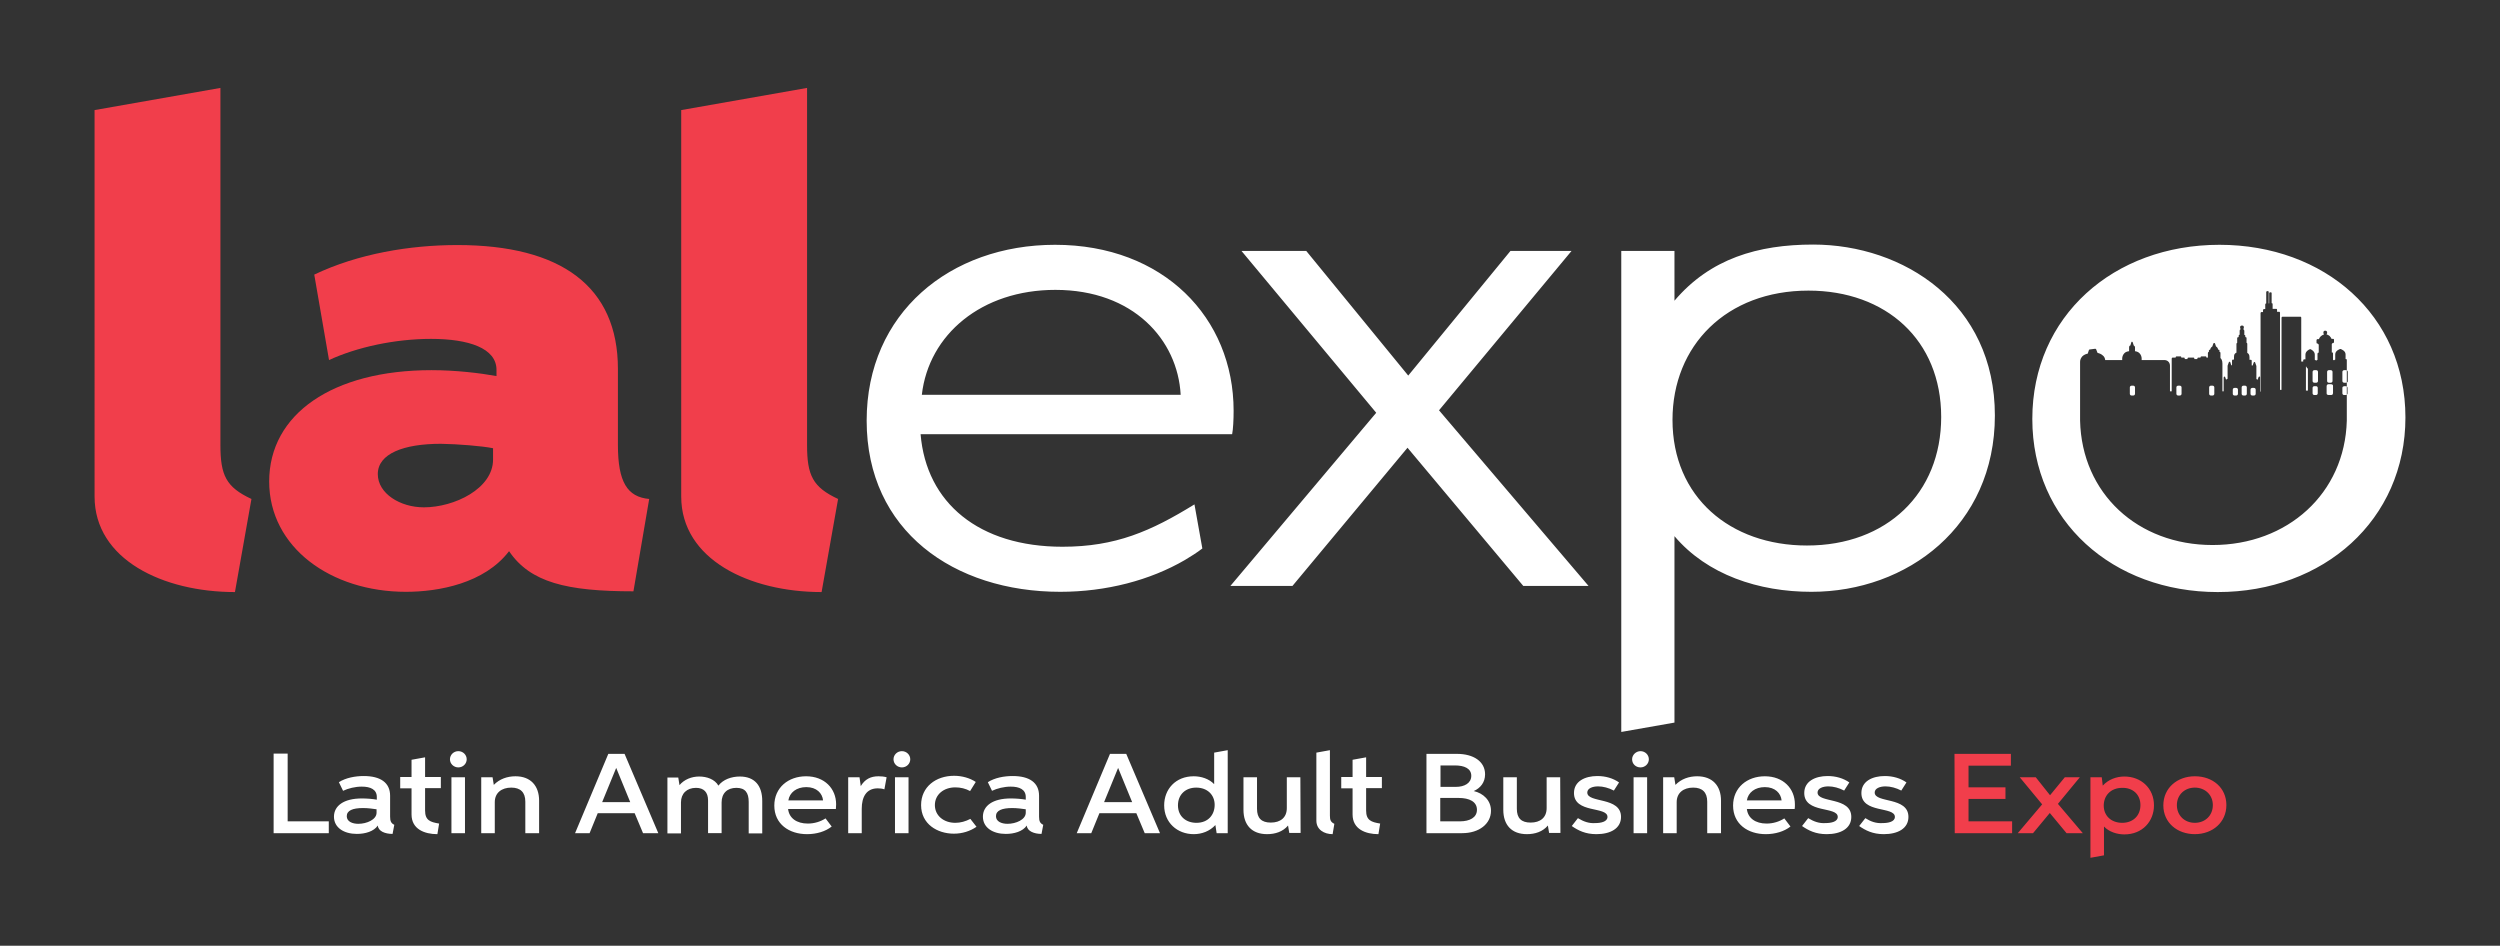 <?xml version="1.0" encoding="utf-8"?>
<!-- Generator: Adobe Illustrator 25.2.1, SVG Export Plug-In . SVG Version: 6.00 Build 0)  -->
<svg version="1.1" id="Capa_1" xmlns="http://www.w3.org/2000/svg" xmlns:xlink="http://www.w3.org/1999/xlink" x="0px" y="0px"
	 viewBox="0 0 1015.1 384" style="enable-background:new 0 0 1015.1 384;" xml:space="preserve">
<rect x="0" y="0" width="1015.1" height="384" fill="#333333" stroke="none"/>
<style type="text/css">
	.st0{fill:#F13E4B;}
	.st1{fill:#FFFFFF;}
</style>
<g>
	<g>
		<g>
			<g>
				<path class="st0" d="M38.4,201.6c0,25.6,27.8,38.8,57,38.8l6.7-37.8c-10.3-4.8-12.6-9.6-12.6-21.9v-145l-51.1,9V201.6
					L38.4,201.6z M263.6,202.6c-8.9-0.8-12.7-6.9-12.7-21.9v-30.9c0-33.4-23-50.3-65.2-50.3c-19.2,0-40.3,3.5-58.1,12l6,34.7
					c11.2-5.2,26.7-8.6,41.4-8.6c15.4,0,26.6,3.8,26.6,12.6v2.5c-6.6-1.2-16.5-2.4-26.4-2.4c-40.1,0-65.9,17.8-65.9,45.2
					c0,26.8,25.1,44.8,55.5,44.8c13.3,0,31.9-3.4,41.9-16.5c8.6,12.7,23.4,16.3,50.5,16.3L263.6,202.6z M200.2,182v4.6
					c0,11.8-15.7,19.4-28.1,19.4c-9.6,0-18.7-5.6-18.7-13.5c0-8.3,10.5-12.3,25.6-12.3C185.9,180.3,195.8,181.1,200.2,182z
					 M276.6,201.6c0,25.6,27.8,38.8,57,38.8l6.7-37.8c-10.3-4.8-12.6-9.6-12.6-21.9v-145l-51.1,9V201.6L276.6,201.6z"/>
			</g>
		</g>
		<path class="st1" d="M488.2,222.7l-3.2-17.9c-17.7,10.9-32,17.2-53.6,17.2c-33.9,0-55.3-17.8-57.6-45.7h126.5
			c0.4-2,0.6-5.9,0.6-9.5c0-37.8-28.5-67.4-72.5-67.4c-42.6,0-76.5,27.7-76.5,71.4c0,44.8,35.5,69.5,78.6,69.5
			c18.7,0,36.5-4.7,50.6-12.9C483.6,225.9,486,224.4,488.2,222.7 M850.8,141.6L850.8,141.6c0.2,0.1,0.2,0.1,0.3,0.2l0.6,1.5
			c0.5,0.1,1.5,0.4,2.2,1.1c0.5,0.4,0.8,1,0.9,1.8h6.9v-0.6c0-0.6,0.2-1.5,0.9-2.2c0.4-0.4,1-0.7,1.9-0.8V141c0-0.5,0.3-0.7,0.5-0.7
			l0.4-1.3c0-0.2,0.2-0.3,0.4-0.2c0.1,0,0.2,0.1,0.2,0.3l0.4,1.2c0.2,0.1,0.5,0.3,0.5,0.8v1.5c0.8,0.1,1.4,0.4,1.8,0.8
			c0.7,0.7,0.9,1.6,0.9,2.2v0.6h9.3c0.3,0,1.1,0.1,1.6,0.7c0.3,0.3,0.6,0.9,0.6,1.6v10.4h0.7v-13.3c0-0.2,0.2-0.4,0.3-0.4h1.3v-0.1
			c0-0.2,0.2-0.4,0.3-0.4h1.7c0.2,0,0.3,0.2,0.3,0.4v0.1h1.1c0.2,0,0.3,0.2,0.3,0.4v0.2h1.1v-0.2c0-0.2,0.2-0.4,0.3-0.4h2.2
			c0.2,0,0.3,0.2,0.3,0.4v0.2h1.2v-0.2c0-0.2,0.2-0.4,0.3-0.4h1v-0.1c0-0.2,0.2-0.4,0.3-0.4h1.8c0.2,0,0.3,0.2,0.3,0.4v0.1h0.6v-1.9
			c0-0.2,0.2-0.4,0.3-0.4h0.1v-0.5c0-0.2,0.2-0.4,0.3-0.4h0.2c0.1-0.4,0.3-1,0.9-1.3l0.4-1.2c0.1-0.2,0.3-0.3,0.5-0.2
			c0.1,0,0.2,0.1,0.2,0.2l0.4,1.2c0.3,0.1,0.7,0.5,0.9,1.3h0.2c0.2,0,0.3,0.2,0.3,0.4v0.5h0.1c0.2,0,0.3,0.2,0.3,0.4v2.1
			c0.3,0.2,0.8,0.9,0.8,2.2v11.3h0.5v-5.6c0-0.2,0.2-0.4,0.3-0.4c0.2,0,0.3,0.1,0.3,0.2l0.4,1.1l0,0c0.1-0.2,0.3-0.3,0.6-0.4v-5.2
			v-0.1l0.5-1.4c0.1-0.2,0.3-0.3,0.4-0.2c0.1,0,0.2,0.1,0.2,0.2l0.4,1.2h0.3v-1.9c0-0.2,0.2-0.4,0.3-0.4h0.5v-1
			c0-0.7,0.1-1.1,0.4-1.4c0.2-0.2,0.4-0.4,0.6-0.4v-3.6c0-0.2,0.2-0.4,0.3-0.4l0,0v-1.9c0-0.2,0.2-0.4,0.4-0.4h0.2v-0.6
			c0-0.2,0.2-0.4,0.3-0.4h0.1v-1.5c0-0.2,0-0.6,0.4-0.7v-0.2c-0.1,0-0.2-0.2-0.2-0.3v-0.5c0-0.2,0.1-0.3,0.2-0.3
			c0-0.1,0.2-0.2,0.3-0.2h0.5c0.2,0,0.3,0.1,0.3,0.2c0.1,0,0.2,0.2,0.2,0.3v0.5c0,0.1-0.1,0.3-0.2,0.3v0.2c0.2,0.1,0.4,0.3,0.4,0.8
			v1.5h0.1c0.2,0,0.3,0.1,0.3,0.4v0.5h0.2c0.2,0,0.3,0.2,0.3,0.4v1.9l0,0c0.2,0,0.3,0.2,0.3,0.4v3.7c0.2,0.1,0.4,0.2,0.6,0.5
			c0.2,0.3,0.3,0.7,0.3,1.3v1h0.6c0.2,0,0.3,0.1,0.3,0.4v1.9h0.4l0.4-1.2c0.1-0.2,0.3-0.3,0.4-0.2c0.1,0,0.2,0.1,0.2,0.2l0.5,1.4
			v0.1v5.2c0.2,0.1,0.4,0.2,0.5,0.3l0.4-1.1c0.1-0.2,0.3-0.3,0.4-0.2c0.1,0,0.2,0.2,0.2,0.3v5.8h0.2v-31.9c0-0.2,0.2-0.4,0.3-0.4
			h0.7v-0.8c0-0.2,0.2-0.4,0.3-0.4h0.6v-1.9c0-0.2,0.2-0.4,0.3-0.4h0.1v-1.8l0,0v-2.8c0-0.2,0.2-0.3,0.3-0.4l0,0l0,0h0.4l0,0l0,0
			c0.2,0,0.3,0.2,0.3,0.4v4.6h0.2v-1.3l0,0v-2.8c0-0.2,0.1-0.3,0.3-0.4l0,0l0,0l0,0l0,0h0.4l0,0l0,0l0,0l0,0c0.2,0,0.3,0.2,0.3,0.3
			v4.1h0.1c0.2,0,0.3,0.2,0.3,0.4v1.9h1.5c0.2,0,0.3,0.1,0.3,0.4v0.8h0.9c0.2,0,0.3,0.2,0.3,0.4v31.3h0.6V129c0-0.2,0.2-0.4,0.3-0.4
			h6.7h0.7l0,0l0,0c0.2,0,0.3,0.2,0.3,0.4v17.8h0.1h0.7v-0.5c0-0.2,0.2-0.4,0.4-0.4h0.5V144c0-1.4,1.5-2.1,1.8-2.2l0,0
			c0.1,0,0.2,0,0.3,0l0,0c0.2,0.1,1.7,0.8,1.7,2.2v2.1l0.6,0.3l0.5-0.3v-2.5c0-0.2,0.2-0.4,0.3-0.4h0.2v-3.3
			c-0.1-0.1-0.3-0.2-0.4-0.4h-0.2c-0.2,0-0.3-0.2-0.3-0.4v-1c0-0.2,0.2-0.4,0.3-0.4h0.7c0.1-0.3,0.2-0.6,0.5-0.9l0,0
			c0.1-0.1,0.2-0.2,0.3-0.3c0.3-0.3,0.7-0.5,1.2-0.7v-0.2c-0.1,0-0.2-0.2-0.2-0.3v-0.5c0-0.1,0.1-0.3,0.2-0.3c0-0.1,0.2-0.2,0.3-0.2
			l0,0l0,0l0,0l0,0l0,0l0,0h0.5l0,0l0,0l0,0l0,0l0,0l0,0c0.1,0,0.2,0.1,0.3,0.2c0.1,0,0.2,0.2,0.2,0.3v0.5c0,0.1-0.1,0.3-0.2,0.3
			v0.2c0.5,0.1,0.9,0.4,1.2,0.6c0.4,0.4,0.7,0.9,0.8,1.2l0,0h0.7l0,0l0,0l0,0l0,0c0.2,0,0.3,0.2,0.3,0.3v1c0,0.2-0.2,0.3-0.3,0.4
			l0,0l0,0h-0.3l0,0c-0.1,0.1-0.2,0.3-0.3,0.4v3.4l0,0h0.2l0,0l0,0l0,0l0,0c0.2,0,0.3,0.2,0.3,0.4v2.6l0.4,0.2l0.3-0.2l0,0l0.2-0.1
			v-2.1c0-1.5,1.7-2.1,2-2.2l0,0h0.1l0,0l0,0l0,0l0,0l0,0l0,0l0,0l0,0l0,0l0,0l0,0l0,0l0,0h0.1l0,0c0.2,0.1,2,0.7,2,2.2v1.9l0,0h0.2
			l0,0l0,0l0,0l0,0c0.2,0,0.3,0.2,0.3,0.3l0,0v0.5v2.2v9v13l0,0c-0.8,29.6-24.1,50.5-54.5,50.5s-53.1-20.9-53.8-50.5l0,0v0.2v-0.9
			l0,0l0,0l0,0l0,0l0,0l0,0l0,0l0,0l0,0l0,0l0,0l0,0l0,0l0,0l0,0l0,0l0,0l0,0l0,0l0,0l0,0c0-0.3,0-0.6,0-0.9v-1.1v-21.2
			c0-0.9,0.4-1.6,0.9-2.2c0.7-0.7,1.6-1,2.2-1.1l0.5-1.5c0-0.1,0.2-0.2,0.3-0.2l0,0l0,0l0,0l0,0l0,0l0,0l0,0l0,0L850.8,141.6
			L850.8,141.6z M936.3,148.8v9.8h0.8v-8.9c-0.2-0.1-0.5-0.4-0.6-0.8h-0.1C936.4,148.9,936.4,148.9,936.3,148.8z M914.5,157.5h0.7
			c0.2,0,0.4,0.1,0.5,0.2c0.1,0.1,0.2,0.3,0.2,0.5v1.7c0,0.2-0.1,0.4-0.2,0.5c-0.1,0.1-0.3,0.2-0.5,0.2h-0.7c-0.2,0-0.4-0.1-0.5-0.2
			l0,0c-0.1-0.1-0.2-0.3-0.2-0.5v-1.7c0-0.2,0.1-0.4,0.2-0.5C914.2,157.6,914.3,157.5,914.5,157.5z M907.3,157.5h0.7
			c0.2,0,0.4,0.1,0.5,0.2c0.1,0.1,0.2,0.3,0.2,0.5v1.7c0,0.2-0.1,0.4-0.2,0.5c-0.1,0.1-0.3,0.2-0.5,0.2h-0.7c-0.2,0-0.4-0.1-0.5-0.2
			l0,0c-0.1-0.1-0.2-0.3-0.2-0.5v-1.7c0-0.2,0.1-0.4,0.2-0.5C906.9,157.6,907.1,157.5,907.3,157.5z M939.7,150.3h0.8
			c0.2,0,0.4,0.1,0.5,0.2c0.1,0.1,0.2,0.3,0.2,0.5v3.7c0,0.2-0.1,0.4-0.2,0.5s-0.3,0.2-0.5,0.2h-0.8c-0.2,0-0.4-0.1-0.5-0.2
			s-0.2-0.3-0.2-0.5V151c0-0.2,0.1-0.4,0.2-0.5S939.5,150.3,939.7,150.3z M953.2,155.1l-0.1,0.1c-0.1,0.1-0.3,0.2-0.5,0.2h-0.8
			c-0.2,0-0.4-0.1-0.5-0.2s-0.2-0.3-0.2-0.5V151c0-0.2,0.1-0.4,0.2-0.5c0.1-0.1,0.3-0.2,0.5-0.2l0,0l0,0l0,0l0,0l0,0l0,0l0,0h0.8
			l0,0l0,0l0,0l0,0l0,0l0,0l0,0l0,0c0.2,0,0.3,0.1,0.5,0.2c0.1,0.1,0.2,0.3,0.2,0.5v3.7C953.3,154.9,953.3,155,953.2,155.1
			L953.2,155.1z M945.6,150.3h0.8c0.2,0,0.4,0.1,0.5,0.2c0.1,0.1,0.2,0.3,0.2,0.5v3.7c0,0.2-0.1,0.4-0.2,0.5s-0.3,0.2-0.5,0.2h-0.8
			c-0.2,0-0.4-0.1-0.5-0.2s-0.2-0.3-0.2-0.5V151c0-0.2,0.1-0.4,0.2-0.5S945.4,150.3,945.6,150.3z M945.5,156h1
			c0.2,0,0.4,0.1,0.6,0.2s0.2,0.4,0.2,0.6v2.8c0,0.2-0.1,0.4-0.2,0.6l0,0c-0.2,0.1-0.3,0.2-0.6,0.2h-1c-0.2,0-0.4-0.1-0.6-0.2l0,0
			c-0.2-0.1-0.2-0.4-0.2-0.6v-2.8c0-0.2,0.1-0.4,0.2-0.6l0,0C945.1,156.1,945.3,156,945.5,156z M951.8,156.8h0.7
			c0.2,0,0.4,0.1,0.5,0.2s0.2,0.3,0.2,0.5v2.2c0,0.2-0.1,0.4-0.2,0.5l0,0c-0.1,0.1-0.3,0.2-0.5,0.2h-0.7c-0.2,0-0.4-0.1-0.5-0.2l0,0
			c-0.1-0.1-0.2-0.3-0.2-0.5v-2.2c0-0.2,0.1-0.4,0.2-0.5l0,0C951.5,156.9,951.7,156.8,951.8,156.8z M939.7,156.8h0.7
			c0.2,0,0.4,0.1,0.5,0.2c0.1,0.1,0.2,0.3,0.2,0.5v2.2c0,0.2-0.1,0.4-0.2,0.5l0,0c-0.1,0.1-0.3,0.2-0.5,0.2h-0.7
			c-0.2,0-0.4-0.1-0.5-0.2s-0.2-0.3-0.2-0.5v-2.2c0-0.2,0.1-0.4,0.2-0.5C939.3,156.9,939.5,156.8,939.7,156.8z M910.9,156.6h0.7
			c0.2,0,0.4,0.1,0.5,0.2c0.1,0.1,0.2,0.3,0.2,0.5v2.6c0,0.2-0.1,0.4-0.2,0.5c-0.1,0.1-0.3,0.2-0.5,0.2h-0.7c-0.2,0-0.4-0.1-0.5-0.2
			l0,0c-0.1-0.1-0.2-0.3-0.2-0.5v-2.6c0-0.2,0.1-0.4,0.2-0.5l0,0C910.5,156.7,910.7,156.6,910.9,156.6z M897.7,156.6h0.7
			c0.2,0,0.4,0.1,0.5,0.2l0,0c0.1,0.1,0.2,0.3,0.2,0.5v2.6c0,0.2-0.1,0.4-0.2,0.5c-0.1,0.1-0.3,0.2-0.5,0.2h-0.7
			c-0.2,0-0.4-0.1-0.5-0.2l0,0c-0.1-0.1-0.2-0.3-0.2-0.5v-2.6c0-0.2,0.1-0.4,0.2-0.5S897.5,156.6,897.7,156.6z M884.4,156.6h0.7
			c0.2,0,0.4,0.1,0.5,0.2c0.1,0.1,0.2,0.3,0.2,0.5v2.6c0,0.2-0.1,0.4-0.2,0.5c-0.1,0.1-0.3,0.2-0.5,0.2h-0.7c-0.2,0-0.4-0.1-0.5-0.2
			s-0.2-0.3-0.2-0.5v-2.6c0-0.2,0.1-0.4,0.2-0.5l0,0C884,156.7,884.2,156.6,884.4,156.6z M865.5,156.6h0.7c0.2,0,0.4,0.1,0.5,0.2
			l0,0c0.1,0.1,0.2,0.3,0.2,0.5v2.6c0,0.2-0.1,0.4-0.2,0.5c-0.1,0.1-0.3,0.2-0.5,0.2h-0.7c-0.2,0-0.4-0.1-0.5-0.2l0,0
			c-0.1-0.1-0.2-0.3-0.2-0.5v-2.6c0-0.2,0.1-0.4,0.2-0.5S865.3,156.6,865.5,156.6z M374.3,160.3c2.8-24.5,24.3-42.6,54.2-42.6
			c31.7,0,49.7,20.3,50.9,42.6H374.3z M499.6,237.9h25.2l46.7-56.1l47,56.1H645l-60.7-71.3l53.8-64.7h-24.8l-41.5,50.6l-41.4-50.6
			h-26.3l54.7,65.7L499.6,237.9z M679.9,101.9h-21.6v195.3l21.6-3.8v-75.7c13.3,15.7,34.2,22.6,55.6,22.6
			c38.9,0,74.5-26.7,74.5-71.6c0-45.6-37.1-69.4-73.8-69.4c-22.4,0-41.8,5.7-56.3,22.8V101.9L679.9,101.9z M788.2,169.3
			c0,31-22.1,52.2-54.5,52.2c-31.2,0-54.6-19.7-54.6-51c0-30.2,21.9-52.5,55.2-52.5C765.8,118,788.2,138.1,788.2,169.3z
			 M900.5,240.4c42.9,0,76.2-29.2,76.2-70.9c0-41.6-32.9-70.1-75.5-70.1c-43,0-76,29-76,70.7C825.2,211.6,857.9,240.4,900.5,240.4z"
			/>
		<path class="st1" d="M757.4,332.2l-2.5,3.2c2.6,1.8,5.5,3.3,10,3.3c5.7,0,10-2.3,10-7c0-8.3-13.7-5.5-13.7-9.9
			c0-1.7,2.1-2.5,4.4-2.5c2,0,4.3,0.6,6.4,1.7l2.1-3.3c-2.4-1.7-5.5-2.6-8.8-2.6c-5,0-9.5,2.1-9.5,6.9c0,8.4,13.6,5.3,13.6,9.7
			c0,2-2.8,2.5-4.9,2.5C761.8,334.4,759.6,333.6,757.4,332.2 M734.2,332.2l-2.5,3.2c2.6,1.8,5.5,3.3,10,3.3c5.7,0,10-2.3,10-7
			c0-8.3-13.7-5.5-13.7-9.9c0-1.7,2.1-2.5,4.4-2.5c2,0,4.3,0.6,6.4,1.7l2.1-3.3c-2.4-1.7-5.5-2.6-8.8-2.6c-5,0-9.5,2.1-9.5,6.9
			c0,8.4,13.6,5.3,13.6,9.7c0,2-2.8,2.5-4.9,2.5C738.7,334.4,736.5,333.6,734.2,332.2z M709.3,325c0.5-3.2,3.3-5.4,7.3-5.4
			c4.2,0,6.5,2.5,6.8,5.4H709.3z M727,335.6l-2.5-3.3c-2,1.3-4.5,2.1-7.2,2.1c-4.5,0-7.6-2.2-8-5.9h19.4c0.1-0.5,0.1-1.2,0.1-1.9
			c0-6.4-4.7-11.4-12.2-11.4c-7.2,0-12.9,4.6-12.9,11.9c0,7.5,6,11.6,13.3,11.6C720.8,338.7,724.5,337.6,727,335.6z M698.8,338.3
			v-13.2c0-6.1-3.5-9.9-9.7-9.9c-3.3,0-6.5,1.1-8.8,3.5l-0.5-3.1h-4.5v22.7h5.5v-12.6c0-3.8,2.8-5.9,6.7-5.9c3.7,0,5.7,1.9,5.7,5.7
			v12.8H698.8L698.8,338.3z M663.3,338.3h5.5v-22.7h-5.5V338.3z M666.1,311.6c1.9,0,3.4-1.5,3.4-3.3s-1.5-3.3-3.4-3.3
			c-1.8,0-3.4,1.5-3.4,3.3C662.7,310.2,664.2,311.6,666.1,311.6z M640.7,332.2l-2.5,3.2c2.6,1.8,5.5,3.3,10,3.3c5.7,0,10-2.3,10-7
			c0-8.3-13.7-5.5-13.7-9.9c0-1.7,2.1-2.5,4.4-2.5c2,0,4.3,0.6,6.4,1.7l2.1-3.3c-2.4-1.7-5.5-2.6-8.8-2.6c-5,0-9.5,2.1-9.5,6.9
			c0,8.4,13.6,5.3,13.6,9.7c0,2-2.8,2.5-4.9,2.5C645.2,334.4,643,333.6,640.7,332.2z M633.5,315.6H628v12.5c0,3.9-2.6,5.9-6.5,5.9
			c-3.8,0-5.6-1.8-5.6-5.6v-12.8h-5.5v13.2c0,6.2,3.4,9.9,9.6,9.9c3.3,0,6.4-1,8.5-3.5l0.5,3h4.6L633.5,315.6L633.5,315.6z
			 M590.8,310.8c3.7,0,6.6,1.2,6.6,4.2s-2.8,4.5-6.2,4.5h-6.3v-8.7H590.8z M592.3,324c4.3,0,7.4,1.5,7.4,4.8c0,3.2-3,4.7-6.9,4.7h-8
			V324H592.3L592.3,324z M579.2,306.1v32.2h14.5c6.9,0,11.7-3.8,11.7-9.1c0-4.2-3.1-7.1-7-8c2.7-1.2,4.6-3.5,4.6-6.8
			c0-5.2-4.7-8.3-11.4-8.3L579.2,306.1L579.2,306.1z M544.6,320.1h4.6v10.6c0,6,5.3,8,10.5,8l0.7-4.3c-3.6-0.6-5.7-1.3-5.7-5.3V320
			h6.4v-4.5h-6.4v-8l-5.5,1v7h-4.6V320.1z M534.5,333.2c0,3.7,3.2,5.5,6.6,5.5l0.7-4.2c-1.5-0.7-1.8-1.6-1.8-3.3v-26.6l-5.5,1V333.2
			L534.5,333.2z M528,315.6h-5.5v12.5c0,3.9-2.6,5.9-6.5,5.9c-3.8,0-5.6-1.8-5.6-5.6v-12.8h-5.5v13.2c0,6.2,3.4,9.9,9.6,9.9
			c3.3,0,6.4-1,8.5-3.5l0.5,3h4.6L528,315.6L528,315.6z M485.8,334.1c-4.2,0-7.5-2.6-7.5-7.1c0-4.4,3.1-7.2,7.4-7.2
			c4.5,0,7.5,2.9,7.5,7C493.2,330.8,490.6,334.1,485.8,334.1z M494,338.3h4.5v-33.7l-5.5,1v12.8c-2.1-2.2-5.3-3.2-8.3-3.2
			c-7.4,0-12,5.3-12,11.8c0,7,5.3,11.7,12,11.7c3.3,0,6.5-1.2,8.8-3.7L494,338.3z M448.3,325.7l5.7-13.9l5.7,13.9H448.3z
			 M464.8,338.3h6.2l-13.7-32.2h-6.6l-13.5,32.2h5.9l3.3-8.1h15L464.8,338.3z M416.5,328.6v1.4c0,2.8-4,4.5-7.4,4.5
			c-2.4,0-4.7-0.9-4.7-3.1c0-2.3,2.4-3.3,6.6-3.3C413,328.1,415.1,328.4,416.5,328.6z M423.6,334.9c-1.3-0.6-1.7-1.5-1.7-3.3v-8.5
			c0-5.3-3.9-8-10.7-8c-3.5,0-7.3,0.7-10.1,2.5l1.7,3.5c2.1-1,4.9-1.7,7.6-1.7c3.6,0,6.1,1.2,6.1,4.2v1.1c-1.7-0.3-3.9-0.5-6.1-0.5
			c-7.3,0-11.3,3-11.3,7.4c0,4.5,4.1,7,9.3,7c3.4,0,6.9-1,8.5-3.4c0.2,2.3,3,3.4,6,3.4L423.6,334.9z M394,332.5
			c-1.9,1-4,1.6-6.1,1.6c-4.7,0-8.3-2.9-8.3-7.2c0-4.3,3.6-7.2,8.3-7.2c2.1,0,4.2,0.5,6,1.5l2.3-3.7c-2.4-1.6-5.6-2.5-8.8-2.5
			c-7.4,0-13.4,4.5-13.4,11.9c0,7.7,6.6,11.6,13.3,11.6c3.4,0,6.6-1,9.2-2.8L394,332.5z M363.4,338.3h5.5v-22.7h-5.5V338.3z
			 M366.2,311.6c1.9,0,3.4-1.5,3.4-3.3s-1.5-3.3-3.4-3.3s-3.4,1.5-3.4,3.3C362.8,310.2,364.4,311.6,366.2,311.6z M344.4,338.3h5.5
			v-9.9c0-4.7,1.8-8.3,6.5-8.3c0.9,0,1.8,0.1,2.7,0.4l0.9-4.9c-1.1-0.3-2.2-0.4-3.3-0.4c-3.2,0-5.5,1.2-7.2,4l-0.5-3.6h-4.6V338.3
			L344.4,338.3z M320.1,325c0.5-3.2,3.3-5.4,7.3-5.4c4.2,0,6.5,2.5,6.8,5.4H320.1z M337.7,335.6l-2.5-3.3c-2,1.3-4.5,2.1-7.2,2.1
			c-4.5,0-7.6-2.2-8-5.9h19.4c0-0.5,0.1-1.2,0.1-1.9c0-6.4-4.7-11.4-12.2-11.4c-7.2,0-12.9,4.6-12.9,11.9c0,7.5,6,11.6,13.3,11.6
			C331.6,338.7,335.2,337.6,337.7,335.6z M276.5,338.3v-12.5c0-3.6,2.4-5.9,6.1-5.9c3.2,0,4.9,1.8,4.9,5.1v13.3h5.5v-12.5
			c0-3.7,2.3-5.9,6-5.9c3.6,0,5,2,5,5.7v12.8h5.5v-13.2c0-6.1-3-9.9-9.1-9.9c-3.4,0-6.8,1.2-8.7,3.7c-1.5-2.6-4.7-3.7-7.8-3.7
			c-3.1,0-6.1,1.2-8,3.5l-0.5-3.1H271v22.7h5.5V338.3z M244.5,325.7l5.7-13.9l5.7,13.9H244.5z M261.1,338.3h6.2l-13.7-32.2H247
			l-13.5,32.2h5.9l3.3-8.1h15L261.1,338.3z M218.9,338.3v-13.2c0-6.1-3.5-9.9-9.6-9.9c-3.3,0-6.5,1.1-8.8,3.5l-0.5-3.1h-4.6v22.7
			h5.5v-12.6c0-3.8,2.8-5.9,6.7-5.9c3.7,0,5.7,1.9,5.7,5.7v12.8H218.9L218.9,338.3z M183.3,338.3h5.5v-22.7h-5.5V338.3z
			 M186.1,311.6c1.9,0,3.4-1.5,3.4-3.3s-1.5-3.3-3.4-3.3s-3.4,1.5-3.4,3.3C182.7,310.2,184.3,311.6,186.1,311.6z M162.5,320.1h4.6
			v10.6c0,6,5.3,8,10.5,8l0.7-4.3c-3.6-0.6-5.7-1.3-5.7-5.3V320h6.4v-4.5h-6.4v-8l-5.5,1v7h-4.6V320.1L162.5,320.1z M152.9,328.6
			v1.4c0,2.8-4,4.5-7.4,4.5c-2.4,0-4.7-0.9-4.7-3.1c0-2.3,2.4-3.3,6.6-3.3C149.4,328.1,151.6,328.4,152.9,328.6z M160.1,334.9
			c-1.3-0.6-1.7-1.5-1.7-3.3v-8.5c0-5.3-3.9-8-10.7-8c-3.4,0-7.3,0.7-10.1,2.5l1.7,3.5c2.1-1,4.9-1.7,7.6-1.7c3.6,0,6.1,1.2,6.1,4.2
			v1.1c-1.7-0.3-3.9-0.5-6.1-0.5c-7.3,0-11.3,3-11.3,7.4c0,4.5,4.1,7,9.3,7c3.4,0,6.9-1,8.5-3.4c0.2,2.3,2.9,3.4,6,3.4L160.1,334.9z
			 M111.1,338.3h22.4v-4.8h-16.7V306h-5.7C111.1,306,111.1,338.3,111.1,338.3z"/>
		<g>
			<g>
				<path class="st0" d="M891.2,334.1c-4.2,0-7.3-3-7.3-7.2s3.2-7.1,7.3-7.1s7.3,2.9,7.3,7.1S895.4,334.1,891.2,334.1 M891.2,338.7
					c7.2,0,12.8-4.8,12.8-11.8s-5.5-11.7-12.8-11.7c-7.2,0-12.8,4.8-12.8,11.8S884,338.7,891.2,338.7z M869.1,326.9
					c0,4.4-3.1,7.2-7.4,7.2c-4.5,0-7.5-2.9-7.5-7c0-3.9,2.7-7.2,7.5-7.2C865.9,319.8,869.1,322.5,869.1,326.9z M853.4,315.6h-4.6
					v32.7l5.5-1v-11.7c2.1,2.2,5.3,3.2,8.3,3.2c7.3,0,12-5.3,12-11.8c0-7-5.3-11.7-12-11.7c-3.3,0-6.5,1.2-8.8,3.7L853.4,315.6z
					 M819.3,338.3h6.2l6.8-8.2l6.8,8.2h6.6l-10.1-11.9l8.9-10.8h-6.1l-6,7.3l-5.8-7.3h-6.5l9.1,11L819.3,338.3z M793.7,338.3H817
					v-4.8h-17.7v-9.1h15v-4.7h-15v-8.8h17.2v-4.8h-22.9L793.7,338.3L793.7,338.3z"/>
			</g>
		</g>
	</g>
</g>
</svg>
